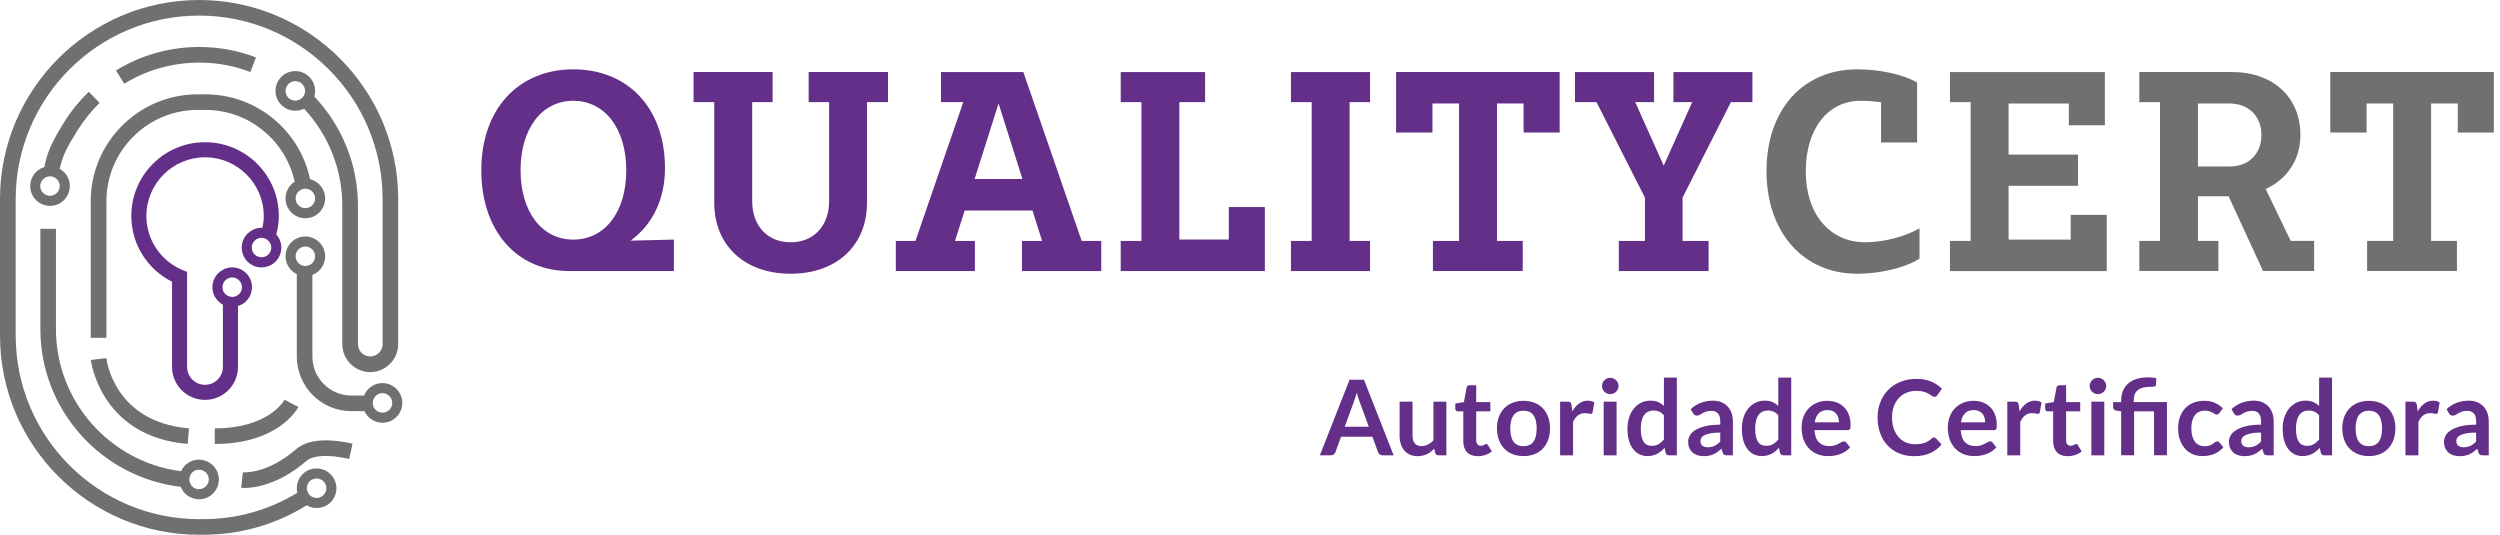 <svg xmlns="http://www.w3.org/2000/svg" width="374" height="80" viewBox="0 0 374 80" fill="none"><path d="M270.143 25.62C270.143 19.304 273.441 15.079 278.31 15.079C279.317 15.079 280.363 15.161 281.407 15.28V21.315H286.8V12.344C284.747 11.137 281.206 10.373 277.827 10.373C269.697 10.373 264.267 16.45 264.267 25.582C264.267 34.714 269.697 40.952 277.867 40.952C281.246 40.952 284.986 40.067 287.16 38.698V34.153C285.028 35.398 281.769 36.244 279.032 36.244C273.72 36.244 270.141 32.019 270.141 25.622M309.776 35.842H300.485V27.796H310.864V23.129H300.485V15.485H309.498V18.743H314.888V10.777H291.711V15.282H294.81V36.045H291.711V40.55H315.169V32.14H309.774V35.842H309.776ZM338.95 28.275C342.171 26.787 344.14 23.891 344.14 20.188C344.14 14.556 340.078 10.773 333.882 10.773H320.042V15.28H323.139V36.041H320.042V40.546H331.871V36.041H328.812V29.361H333.399L338.549 40.546H346.193V36.037H342.69L338.949 28.273L338.95 28.275ZM333.602 24.899H328.814V15.483H333.522C336.378 15.483 338.31 17.375 338.31 20.191C338.31 23.008 336.42 24.899 333.603 24.899M348.609 10.775V19.827H354.04V15.481H358.022V36.041H354.119V40.546H367.558V36.041H363.693V15.481H367.681V19.827H373.072V10.775H348.608H348.609Z" fill="#6F7071"></path><path d="M208.854 19.829H214.292V15.479H218.276V36.043H214.366V40.541H227.8V36.043H223.949V15.479H227.931V19.829H233.325V10.775H208.854V19.829ZM250.346 15.275H253.153L248.891 24.784L244.628 15.275H247.45V10.777H235.619V15.275H238.837L246.084 29.56V36.043H242.173V40.556H255.608V36.043H251.713V29.56L258.944 15.275H262.162V10.777H250.346V15.275ZM193.127 15.275H196.228V36.043H193.127V40.556H204.959V36.043H201.901V15.275H204.959V10.777H193.127V15.275ZM120.974 15.282H124.034V30.089C124.034 33.791 121.74 36.245 118.279 36.245C114.818 36.245 112.527 33.793 112.527 30.089V15.282H115.584V10.775H103.755V15.282H106.852V30.33C106.852 36.727 111.399 40.952 118.277 40.952C125.156 40.952 129.703 36.727 129.703 30.33V15.282H132.844V10.775H120.974V15.282ZM99.48 25.138C99.48 16.287 94.05 10.373 85.761 10.373C77.473 10.373 72.002 16.408 72.002 25.462C72.002 34.517 77.274 40.55 85.2 40.55H100.813V35.842L94.332 36.001C97.593 33.628 99.482 29.845 99.482 25.138M85.763 35.842C81.055 35.842 77.878 31.698 77.878 25.461C77.878 19.223 81.055 15.079 85.763 15.079C90.471 15.079 93.69 19.225 93.69 25.461C93.69 31.697 90.511 35.842 85.763 35.842ZM183.825 35.836H176.433V15.275H180.284V10.777H167.659V15.275H170.76V36.043H167.659V40.556H189.221V30.973H183.827V35.838L183.825 35.836ZM153.09 10.777H140.774V15.275H144.11L136.953 36.043H134.013V40.556H145.844V36.043H142.861L144.317 31.501H154.459L155.899 36.043H152.886V40.556H164.747V36.043H161.823L153.092 10.777H153.09ZM145.801 26.782L149.387 15.479L152.958 26.782H145.801Z" fill="#632F88"></path><path d="M42.717 29.684C42.717 31.322 44.042 32.649 45.681 32.649C46.163 32.649 46.599 32.542 46.989 32.347C47.727 31.985 48.284 31.322 48.526 30.526C48.602 30.255 48.644 29.985 48.644 29.684C48.644 28.3 47.683 27.125 46.389 26.809C44.868 19.574 38.43 14.113 30.738 14.111H29.565C20.749 14.111 13.571 21.288 13.571 30.105V50.536H15.92V30.105C15.92 22.582 22.042 16.443 29.565 16.443H30.738C37.268 16.443 42.745 21.062 44.084 27.184C43.255 27.713 42.715 28.645 42.715 29.682M44.357 29.081C44.582 28.585 45.094 28.225 45.681 28.225C46.057 28.225 46.419 28.374 46.675 28.63C46.811 28.75 46.913 28.888 46.989 29.051C47.096 29.246 47.141 29.459 47.141 29.684C47.141 30.452 46.555 31.068 45.801 31.127C45.771 31.144 45.727 31.144 45.681 31.144C44.885 31.144 44.222 30.495 44.222 29.684C44.222 29.474 44.266 29.263 44.355 29.081M57.93 57.399C57.704 57.34 57.464 57.31 57.223 57.31C56.62 57.31 56.08 57.477 55.627 57.776C55.1 58.108 54.692 58.605 54.467 59.175H52.573C49.351 59.175 46.733 56.557 46.733 53.339V41.121C46.825 41.076 46.898 41.043 46.989 41.002C47.725 40.64 48.284 39.976 48.526 39.18C48.602 38.909 48.644 38.638 48.644 38.339C48.644 36.955 47.683 35.78 46.389 35.463C46.161 35.401 45.922 35.374 45.681 35.374C45.077 35.374 44.539 35.539 44.086 35.839C43.257 36.365 42.717 37.298 42.717 38.337C42.717 39.525 43.409 40.534 44.402 41.015V53.337C44.402 57.835 48.06 61.506 52.571 61.51H54.527C54.992 62.534 56.017 63.239 57.221 63.239C57.702 63.239 58.136 63.135 58.529 62.939C59.266 62.575 59.821 61.914 60.064 61.118C60.14 60.847 60.185 60.576 60.185 60.274C60.185 58.891 59.221 57.715 57.93 57.399ZM45.683 39.796C45.126 39.796 44.645 39.48 44.402 39.013C44.285 38.818 44.224 38.579 44.224 38.337C44.224 38.126 44.267 37.918 44.358 37.736C44.584 37.239 45.096 36.879 45.683 36.879C46.059 36.879 46.421 37.029 46.677 37.283C46.813 37.404 46.915 37.541 46.991 37.706C47.099 37.901 47.143 38.111 47.143 38.337C47.143 38.727 46.991 39.074 46.735 39.343C46.495 39.584 46.18 39.749 45.801 39.781C45.771 39.796 45.727 39.796 45.681 39.796M57.342 61.717C57.314 61.732 57.268 61.732 57.223 61.732C56.937 61.732 56.666 61.643 56.438 61.508C56.032 61.252 55.761 60.799 55.761 60.274C55.761 60.062 55.805 59.852 55.898 59.673C55.987 59.492 56.108 59.327 56.26 59.177C56.516 58.951 56.861 58.815 57.223 58.815C57.585 58.815 57.96 58.965 58.214 59.221C58.35 59.342 58.455 59.476 58.531 59.643C58.637 59.838 58.682 60.049 58.682 60.276C58.682 61.044 58.096 61.66 57.342 61.719M19.489 12.006C24.934 8.98 31.659 8.531 37.452 10.772L38.295 8.59C35.594 7.546 32.711 7.028 29.826 7.028C25.848 7.028 21.867 8.014 18.361 9.959C18.016 10.14 17.684 10.334 17.353 10.544L18.588 12.531C18.886 12.351 19.187 12.169 19.491 12.002M28.077 66.412L28.272 64.079C17.169 63.159 15.95 53.982 15.905 53.576L13.586 53.849C13.603 53.97 15.017 65.329 28.075 66.412M44.285 67.21C39.969 70.94 36.475 70.671 36.324 70.656L36.083 72.985C36.113 72.985 36.276 73 36.549 73C37.829 73 41.559 72.64 45.803 68.984C46.842 68.082 49.127 67.96 52.243 68.654L52.74 66.368C51.246 66.038 49.912 65.875 48.743 65.875C46.809 65.875 45.316 66.323 44.286 67.212M48.074 70.172C47.848 70.098 47.607 70.083 47.368 70.083C46.766 70.083 46.225 70.233 45.773 70.534C44.944 71.059 44.402 71.994 44.402 73.046C44.402 73.286 44.434 73.512 44.478 73.722C40.219 76.311 35.405 77.667 30.363 77.667H29.79C14.655 77.667 2.348 65.343 2.348 50.223V29.773C2.35 14.638 14.657 2.331 29.792 2.331C44.927 2.331 57.236 14.636 57.236 29.773V51.483C57.236 52.507 56.408 53.32 55.384 53.32C54.361 53.32 53.549 52.505 53.549 51.483V30.767C53.549 24.657 51.188 18.85 47.022 14.441C47.096 14.172 47.141 13.901 47.141 13.6C47.141 11.973 45.816 10.633 44.177 10.633C42.537 10.633 41.212 11.973 41.212 13.6C41.212 15.226 42.537 16.562 44.177 16.562C44.658 16.562 45.096 16.456 45.488 16.261C49.158 20.203 51.205 25.364 51.205 30.767V51.483C51.205 53.786 53.087 55.667 55.388 55.667C57.689 55.667 59.571 53.786 59.571 51.483V29.773C59.569 13.361 46.208 0 29.794 0C13.38 0 0.004 13.361 0 29.775V50.225C0 66.639 13.361 80 29.792 80H30.365C35.903 80 41.212 78.495 45.877 75.591C45.937 75.635 46.015 75.665 46.074 75.695C46.466 75.893 46.902 75.997 47.368 75.997C47.744 75.997 48.091 75.934 48.407 75.815C48.498 75.8 48.587 75.741 48.678 75.695C49.414 75.349 49.971 74.689 50.212 73.874C50.287 73.618 50.333 73.349 50.333 73.046C50.333 71.662 49.37 70.472 48.075 70.17M44.3 15.046C44.269 15.059 44.224 15.059 44.178 15.059C43.382 15.059 42.721 14.413 42.721 13.6C42.721 12.787 43.382 12.138 44.178 12.138C44.751 12.138 45.261 12.485 45.488 12.967C45.594 13.162 45.638 13.372 45.638 13.6C45.638 14.367 45.052 14.983 44.3 15.044M48.407 74.054C48.195 74.264 47.91 74.416 47.592 74.477C47.564 74.477 47.52 74.49 47.488 74.49H47.367C46.794 74.49 46.297 74.174 46.072 73.677C45.968 73.482 45.905 73.286 45.905 73.044C45.905 72.955 45.905 72.879 45.937 72.788C45.953 72.651 45.985 72.53 46.044 72.424C46.267 71.929 46.779 71.582 47.367 71.582C47.742 71.582 48.102 71.734 48.36 71.973C48.496 72.109 48.602 72.229 48.676 72.409C48.781 72.604 48.826 72.799 48.826 73.042C48.826 73.417 48.663 73.794 48.405 74.05M44.645 60.875L43.606 60.348L42.567 59.808C42.48 59.971 40.164 64.079 32.126 64.082V66.415C41.678 66.415 44.523 61.118 44.645 60.877M27.042 72.822C27.296 73.512 27.823 74.069 28.486 74.386C28.879 74.581 29.317 74.689 29.779 74.689C30.156 74.689 30.501 74.626 30.818 74.507C30.909 74.479 30.998 74.431 31.091 74.386C31.826 74.024 32.383 73.364 32.624 72.566C32.698 72.297 32.742 72.026 32.742 71.727C32.742 70.343 31.78 69.168 30.486 68.851C30.262 68.792 30.02 68.762 29.779 68.762C29.176 68.762 28.636 68.927 28.185 69.228C27.702 69.53 27.326 69.979 27.087 70.491C16.555 69.154 8.37 60.127 8.37 49.232V34.231H6.039V49.232C6.039 61.404 15.232 71.455 27.042 72.824M28.456 71.12C28.545 70.94 28.666 70.775 28.818 70.623C29.074 70.4 29.419 70.265 29.779 70.265C30.139 70.265 30.518 70.413 30.774 70.669C30.909 70.79 31.013 70.925 31.093 71.091C31.195 71.289 31.24 71.497 31.238 71.725C31.238 72.115 31.073 72.475 30.818 72.746C30.592 72.985 30.262 73.137 29.9 73.169C29.87 73.184 29.824 73.184 29.779 73.184C29.495 73.184 29.239 73.11 29.013 72.976C28.79 72.826 28.61 72.615 28.486 72.373C28.38 72.181 28.321 71.969 28.321 71.728C28.321 71.516 28.367 71.306 28.458 71.124M14.9 15.391L13.277 13.723C11.861 15.107 10.597 16.655 9.559 18.338C7.949 20.956 7.034 22.688 6.642 24.989C6.371 25.065 6.115 25.184 5.889 25.334C5.061 25.861 4.521 26.794 4.521 27.834C4.521 29.474 5.842 30.797 7.483 30.797C7.965 30.797 8.4 30.691 8.791 30.495C9.53 30.135 10.087 29.472 10.326 28.676C10.402 28.407 10.448 28.136 10.448 27.834C10.448 26.735 9.847 25.772 8.944 25.275C9.305 23.319 10.118 21.89 11.547 19.572C12.495 18.054 13.624 16.638 14.904 15.389M7.603 29.279C7.572 29.294 7.525 29.294 7.481 29.294C6.681 29.294 6.022 28.647 6.018 27.834C6.018 27.622 6.063 27.412 6.153 27.232C6.215 27.095 6.306 26.976 6.408 26.856C6.666 26.57 7.057 26.373 7.479 26.373C7.857 26.373 8.217 26.524 8.471 26.78C8.592 26.885 8.683 26.989 8.744 27.123C8.757 27.14 8.772 27.171 8.785 27.201C8.893 27.395 8.939 27.607 8.939 27.832C8.939 28.598 8.353 29.214 7.601 29.277" fill="#6F7071"></path><path d="M34.622 44.407C33.871 44.346 33.282 43.73 33.282 42.965C33.282 42.737 33.325 42.527 33.429 42.332C33.444 42.303 33.458 42.271 33.475 42.256C33.535 42.121 33.625 42.017 33.744 41.911C34.002 41.655 34.362 41.503 34.739 41.503C35.158 41.503 35.55 41.7 35.806 41.985C35.912 42.106 36.002 42.225 36.064 42.36C36.153 42.54 36.199 42.751 36.199 42.963C36.199 43.776 35.537 44.422 34.741 44.422C34.696 44.422 34.648 44.422 34.62 44.407M39.002 38.478C38.249 38.418 37.662 37.802 37.662 37.036C37.662 36.81 37.705 36.6 37.813 36.403C37.829 36.372 37.844 36.342 37.857 36.329C37.918 36.194 38.011 36.088 38.128 35.984C38.386 35.728 38.748 35.576 39.121 35.576C39.544 35.576 39.936 35.773 40.192 36.058C40.297 36.179 40.388 36.298 40.448 36.433C40.539 36.613 40.583 36.824 40.583 37.036C40.579 37.847 39.917 38.493 39.119 38.493C39.074 38.493 39.03 38.493 39 38.478M19.642 32.301C19.642 36.606 22.123 40.336 25.736 42.142V54.885C25.736 57.611 27.946 59.821 30.67 59.821C33.393 59.821 35.603 57.611 35.603 54.885V45.785C36.816 45.412 37.702 44.299 37.702 42.963C37.702 41.924 37.16 40.99 36.331 40.465C36.104 40.315 35.85 40.194 35.579 40.118C35.306 40.042 35.037 39.996 34.739 39.996C34.496 39.996 34.256 40.027 34.03 40.087C33.759 40.15 33.503 40.254 33.278 40.404C32.374 40.901 31.775 41.863 31.775 42.963C31.775 43.264 31.818 43.533 31.896 43.804C32.129 44.572 32.654 45.203 33.348 45.575V54.885C33.348 56.36 32.159 57.565 30.67 57.565C29.18 57.565 27.991 56.361 27.991 54.885V40.652C27.18 40.396 26.428 40.021 25.736 39.54C23.42 37.976 21.899 35.313 21.899 32.303C21.899 27.46 25.844 23.531 30.672 23.531C35.499 23.531 39.459 27.46 39.459 32.303C39.459 32.919 39.383 33.512 39.264 34.092C39.212 34.088 39.171 34.071 39.119 34.071C38.879 34.071 38.638 34.102 38.412 34.162C38.141 34.225 37.887 34.329 37.662 34.479C36.76 34.975 36.159 35.937 36.159 37.036C36.159 37.337 36.204 37.608 36.278 37.879C36.519 38.677 37.076 39.339 37.813 39.701C38.204 39.896 38.642 40.002 39.121 40.002C40.761 40.002 42.088 38.677 42.088 37.038C42.084 36.289 41.796 35.601 41.331 35.076C41.568 34.189 41.714 33.27 41.714 32.303C41.714 26.224 36.767 21.275 30.672 21.275C24.576 21.275 19.644 26.224 19.644 32.303" fill="#632F88"></path><path d="M208.489 68.117H206.86C206.677 68.117 206.527 68.071 206.411 67.98C206.294 67.889 206.208 67.775 206.157 67.641L205.312 65.332H200.626L199.781 67.641C199.739 67.76 199.656 67.87 199.535 67.971C199.411 68.069 199.262 68.118 199.084 68.118H197.45L201.894 56.805H204.046L208.491 68.118L208.489 68.117ZM201.167 63.844H204.774L203.396 60.082C203.333 59.915 203.265 59.718 203.189 59.492C203.113 59.265 203.039 59.019 202.965 58.753C202.891 59.019 202.821 59.267 202.749 59.496C202.679 59.725 202.609 59.926 202.543 60.099L201.167 63.846V63.844Z" fill="#632F88"></path><path d="M211.315 60.09V65.192C211.315 65.683 211.428 66.062 211.654 66.331C211.88 66.6 212.221 66.733 212.676 66.733C213.007 66.733 213.322 66.659 213.614 66.51C213.906 66.362 214.182 66.157 214.442 65.895V60.09H216.377V68.117H215.195C214.944 68.117 214.779 67.999 214.704 67.764L214.569 67.122C214.402 67.288 214.232 67.44 214.054 67.579C213.875 67.717 213.688 67.834 213.487 67.931C213.284 68.028 213.068 68.104 212.837 68.159C212.605 68.213 212.355 68.24 212.09 68.24C211.652 68.24 211.263 68.166 210.928 68.016C210.591 67.867 210.308 67.658 210.079 67.387C209.85 67.116 209.675 66.794 209.558 66.42C209.44 66.047 209.381 65.636 209.381 65.188V60.086H211.315V60.09Z" fill="#632F88"></path><path d="M221.076 68.242C220.382 68.242 219.848 68.044 219.47 67.652C219.095 67.258 218.908 66.714 218.908 66.02V61.537H218.096C217.99 61.537 217.901 61.503 217.827 61.437C217.749 61.369 217.713 61.266 217.713 61.132V60.366L219.002 60.154L219.41 57.965C219.431 57.86 219.48 57.779 219.554 57.722C219.632 57.665 219.724 57.635 219.84 57.635H220.843V60.161H222.954V61.537H220.843V65.887C220.843 66.138 220.905 66.333 221.03 66.475C221.154 66.615 221.322 66.685 221.529 66.685C221.65 66.685 221.751 66.672 221.83 66.644C221.912 66.615 221.982 66.585 222.043 66.553C222.103 66.52 222.156 66.492 222.204 66.462C222.249 66.433 222.298 66.42 222.344 66.42C222.403 66.42 222.448 66.435 222.486 66.462C222.522 66.49 222.56 66.534 222.602 66.593L223.182 67.531C222.899 67.766 222.575 67.942 222.211 68.063C221.845 68.183 221.466 68.243 221.076 68.243" fill="#632F88"></path><path d="M227.924 59.963C228.523 59.963 229.069 60.06 229.556 60.253C230.043 60.446 230.46 60.719 230.803 61.074C231.148 61.428 231.414 61.862 231.601 62.372C231.789 62.884 231.884 63.454 231.884 64.085C231.884 64.717 231.789 65.297 231.601 65.806C231.414 66.316 231.148 66.752 230.803 67.114C230.458 67.472 230.041 67.751 229.556 67.943C229.069 68.136 228.525 68.231 227.924 68.231C227.323 68.231 226.779 68.134 226.288 67.943C225.799 67.749 225.381 67.472 225.034 67.114C224.687 66.754 224.42 66.318 224.23 65.806C224.041 65.295 223.944 64.722 223.944 64.085C223.944 63.449 224.041 62.884 224.23 62.372C224.42 61.862 224.687 61.428 225.034 61.074C225.381 60.717 225.799 60.444 226.288 60.253C226.779 60.06 227.325 59.963 227.924 59.963ZM227.924 66.747C228.591 66.747 229.086 66.523 229.406 66.074C229.727 65.624 229.888 64.967 229.888 64.103C229.888 63.238 229.727 62.577 229.406 62.124C229.086 61.669 228.591 61.443 227.924 61.443C227.257 61.443 226.745 61.673 226.421 62.127C226.099 62.584 225.936 63.242 225.936 64.103C225.936 64.963 226.097 65.619 226.421 66.07C226.747 66.521 227.248 66.747 227.924 66.747Z" fill="#632F88"></path><path d="M233.393 68.114V60.087H234.528C234.725 60.087 234.863 60.125 234.943 60.197C235.021 60.271 235.074 60.396 235.1 60.572L235.216 61.543C235.502 61.048 235.84 60.656 236.226 60.37C236.611 60.084 237.045 59.94 237.525 59.94C237.923 59.94 238.251 60.03 238.51 60.212L238.26 61.66C238.245 61.755 238.213 61.822 238.16 61.861C238.108 61.899 238.036 61.918 237.951 61.918C237.871 61.918 237.765 61.899 237.629 61.863C237.494 61.827 237.312 61.808 237.089 61.808C236.689 61.808 236.344 61.918 236.058 62.14C235.771 62.362 235.527 62.688 235.33 63.114V68.114H233.398H233.393Z" fill="#632F88"></path><path d="M242.132 57.753C242.132 57.92 242.098 58.076 242.031 58.221C241.961 58.369 241.872 58.496 241.762 58.604C241.648 58.714 241.516 58.801 241.368 58.866C241.216 58.93 241.055 58.965 240.881 58.965C240.706 58.965 240.559 58.932 240.409 58.866C240.259 58.801 240.132 58.712 240.02 58.604C239.912 58.496 239.823 58.367 239.757 58.221C239.692 58.076 239.66 57.92 239.66 57.753C239.66 57.587 239.692 57.42 239.757 57.268C239.821 57.117 239.91 56.986 240.02 56.876C240.13 56.766 240.259 56.679 240.409 56.614C240.559 56.55 240.714 56.516 240.881 56.516C241.048 56.516 241.216 56.55 241.368 56.614C241.518 56.679 241.65 56.766 241.762 56.876C241.874 56.986 241.963 57.115 242.031 57.268C242.1 57.42 242.132 57.581 242.132 57.753ZM241.842 68.119H239.91V60.092H241.842V68.119Z" fill="#632F88"></path><path d="M249.674 68.115C249.424 68.115 249.259 67.997 249.184 67.762L249.026 66.987C248.857 67.175 248.685 67.343 248.501 67.495C248.317 67.647 248.124 67.777 247.912 67.887C247.699 67.997 247.474 68.081 247.229 68.141C246.989 68.2 246.725 68.23 246.445 68.23C246.007 68.23 245.603 68.139 245.239 67.957C244.873 67.775 244.561 67.51 244.297 67.163C244.032 66.816 243.829 66.388 243.685 65.876C243.543 65.365 243.471 64.781 243.471 64.123C243.471 63.528 243.552 62.974 243.713 62.465C243.874 61.955 244.106 61.509 244.409 61.134C244.71 60.759 245.074 60.465 245.495 60.252C245.92 60.042 246.392 59.936 246.918 59.936C247.366 59.936 247.749 60.008 248.071 60.152C248.389 60.296 248.674 60.488 248.922 60.726V56.486H250.857V68.113H249.674V68.115ZM247.1 66.699C247.502 66.699 247.842 66.615 248.124 66.449C248.406 66.282 248.674 66.045 248.922 65.736V62.137C248.706 61.871 248.467 61.682 248.205 61.574C247.948 61.466 247.671 61.411 247.373 61.411C247.076 61.411 246.814 61.466 246.577 61.574C246.338 61.684 246.139 61.849 245.975 62.07C245.812 62.292 245.683 62.574 245.594 62.914C245.506 63.257 245.461 63.659 245.461 64.123C245.461 64.587 245.499 64.991 245.575 65.315C245.652 65.641 245.76 65.909 245.901 66.113C246.041 66.32 246.213 66.468 246.416 66.559C246.621 66.65 246.848 66.695 247.099 66.695" fill="#632F88"></path><path d="M259.237 68.114H258.367C258.183 68.114 258.041 68.086 257.935 68.033C257.831 67.978 257.755 67.866 257.702 67.701L257.531 67.131C257.327 67.313 257.126 67.472 256.932 67.612C256.737 67.751 256.534 67.866 256.326 67.961C256.119 68.056 255.898 68.126 255.661 68.171C255.427 68.219 255.166 68.243 254.88 68.243C254.54 68.243 254.228 68.198 253.94 68.105C253.653 68.014 253.407 67.876 253.2 67.694C252.996 67.51 252.835 67.282 252.719 67.011C252.605 66.738 252.548 66.422 252.548 66.06C252.548 65.757 252.628 65.457 252.787 65.161C252.946 64.866 253.212 64.598 253.583 64.362C253.951 64.123 254.446 63.925 255.06 63.768C255.676 63.611 256.44 63.531 257.353 63.531V63.059C257.353 62.517 257.239 62.115 257.014 61.856C256.785 61.596 256.457 61.467 256.025 61.467C255.712 61.467 255.45 61.503 255.242 61.575C255.035 61.649 254.851 61.731 254.698 61.822C254.546 61.913 254.404 61.996 254.271 62.068C254.14 62.14 253.998 62.178 253.843 62.178C253.712 62.178 253.6 62.144 253.506 62.076C253.411 62.007 253.337 61.926 253.28 61.825L252.927 61.208C253.85 60.362 254.963 59.94 256.269 59.94C256.737 59.94 257.156 60.017 257.524 60.171C257.89 60.324 258.202 60.538 258.458 60.811C258.714 61.086 258.906 61.412 259.042 61.793C259.175 62.174 259.241 62.591 259.241 63.044V68.114H259.237ZM255.481 66.911C255.678 66.911 255.862 66.894 256.026 66.856C256.193 66.82 256.352 66.765 256.502 66.695C256.65 66.623 256.794 66.534 256.931 66.429C257.071 66.325 257.207 66.2 257.349 66.056V64.712C256.786 64.712 256.316 64.746 255.937 64.818C255.558 64.89 255.255 64.979 255.024 65.091C254.794 65.201 254.633 65.33 254.535 65.476C254.438 65.624 254.391 65.783 254.391 65.957C254.391 66.3 254.491 66.545 254.692 66.691C254.895 66.839 255.156 66.911 255.481 66.911Z" fill="#632F88"></path><path d="M266.784 68.115C266.534 68.115 266.369 67.997 266.293 67.762L266.136 66.987C265.967 67.175 265.795 67.343 265.611 67.495C265.427 67.647 265.234 67.777 265.022 67.887C264.809 67.997 264.584 68.081 264.339 68.141C264.098 68.2 263.835 68.23 263.554 68.23C263.117 68.23 262.713 68.139 262.349 67.957C261.983 67.775 261.67 67.51 261.407 67.163C261.142 66.816 260.939 66.388 260.795 65.876C260.653 65.365 260.581 64.781 260.581 64.123C260.581 63.528 260.662 62.974 260.823 62.465C260.984 61.955 261.216 61.509 261.519 61.134C261.82 60.759 262.184 60.465 262.605 60.252C263.029 60.042 263.501 59.936 264.028 59.936C264.476 59.936 264.859 60.008 265.181 60.152C265.499 60.296 265.783 60.488 266.032 60.726V56.486H267.967V68.113H266.784V68.115ZM264.212 66.699C264.614 66.699 264.953 66.615 265.236 66.449C265.518 66.282 265.785 66.045 266.034 65.736V62.137C265.818 61.871 265.579 61.682 265.317 61.574C265.059 61.466 264.783 61.411 264.485 61.411C264.188 61.411 263.926 61.466 263.689 61.574C263.45 61.684 263.251 61.849 263.086 62.07C262.923 62.292 262.794 62.574 262.705 62.914C262.618 63.257 262.573 63.659 262.573 64.123C262.573 64.587 262.611 64.991 262.686 65.315C262.764 65.641 262.872 65.909 263.012 66.113C263.153 66.32 263.325 66.468 263.528 66.559C263.733 66.65 263.96 66.695 264.21 66.695" fill="#632F88"></path><path d="M273.375 59.963C273.879 59.963 274.345 60.044 274.77 60.205C275.196 60.367 275.562 60.603 275.869 60.914C276.178 61.223 276.419 61.604 276.589 62.055C276.764 62.507 276.847 63.022 276.847 63.6C276.847 63.746 276.842 63.867 276.828 63.964C276.817 64.061 276.792 64.135 276.758 64.192C276.724 64.246 276.679 64.286 276.622 64.309C276.563 64.334 276.491 64.345 276.402 64.345H271.441C271.498 65.17 271.72 65.774 272.107 66.159C272.495 66.546 273.005 66.739 273.642 66.739C273.955 66.739 274.226 66.703 274.451 66.629C274.677 66.555 274.876 66.475 275.047 66.386C275.215 66.297 275.365 66.216 275.492 66.144C275.619 66.072 275.742 66.034 275.864 66.034C275.943 66.034 276.011 66.049 276.068 66.081C276.123 66.114 276.174 66.157 276.216 66.216L276.779 66.919C276.565 67.169 276.326 67.38 276.059 67.548C275.793 67.719 275.517 67.853 275.227 67.956C274.935 68.056 274.641 68.128 274.341 68.17C274.04 68.212 273.748 68.233 273.468 68.233C272.91 68.233 272.391 68.14 271.912 67.956C271.432 67.77 271.015 67.497 270.661 67.133C270.304 66.771 270.028 66.322 269.823 65.787C269.62 65.253 269.52 64.633 269.52 63.928C269.52 63.38 269.607 62.867 269.785 62.383C269.963 61.9 270.215 61.481 270.549 61.123C270.879 60.765 271.284 60.484 271.76 60.274C272.238 60.065 272.776 59.961 273.377 59.961M273.413 61.348C272.85 61.348 272.408 61.508 272.09 61.826C271.771 62.145 271.567 62.596 271.479 63.179H275.107C275.107 62.929 275.073 62.692 275.007 62.471C274.939 62.249 274.836 62.055 274.694 61.887C274.554 61.72 274.376 61.587 274.161 61.492C273.949 61.396 273.699 61.348 273.413 61.348Z" fill="#632F88"></path><path d="M289.325 65.448C289.44 65.448 289.539 65.493 289.62 65.582L290.452 66.483C289.992 67.051 289.429 67.486 288.758 67.789C288.085 68.092 287.281 68.244 286.343 68.244C285.502 68.244 284.749 68.1 284.078 67.813C283.405 67.527 282.835 67.127 282.361 66.615C281.887 66.106 281.523 65.493 281.269 64.784C281.015 64.076 280.888 63.302 280.888 62.461C280.888 61.619 281.03 60.833 281.313 60.126C281.595 59.419 281.989 58.81 282.501 58.298C283.011 57.787 283.623 57.391 284.338 57.106C285.049 56.822 285.837 56.68 286.698 56.68C287.558 56.68 288.271 56.812 288.9 57.081C289.529 57.351 290.066 57.707 290.517 58.151L289.812 59.129C289.77 59.191 289.717 59.246 289.653 59.292C289.588 59.339 289.495 59.362 289.383 59.362C289.262 59.362 289.141 59.314 289.016 59.221C288.891 59.129 288.731 59.024 288.538 58.916C288.345 58.808 288.102 58.706 287.806 58.611C287.513 58.516 287.139 58.471 286.684 58.471C286.154 58.471 285.665 58.564 285.217 58.749C284.772 58.933 284.389 59.199 284.069 59.544C283.748 59.889 283.498 60.306 283.316 60.798C283.138 61.291 283.047 61.847 283.047 62.461C283.047 63.075 283.138 63.662 283.316 64.159C283.496 64.654 283.741 65.071 284.048 65.41C284.357 65.749 284.717 66.009 285.134 66.187C285.553 66.367 286.002 66.456 286.48 66.456C286.766 66.456 287.027 66.441 287.259 66.409C287.49 66.379 287.704 66.327 287.899 66.261C288.096 66.195 288.28 66.106 288.457 65.999C288.631 65.891 288.803 65.761 288.978 65.603C289.029 65.556 289.084 65.52 289.141 65.49C289.2 65.461 289.262 65.446 289.328 65.446" fill="#632F88"></path><path d="M295.248 59.963C295.752 59.963 296.218 60.044 296.643 60.205C297.069 60.367 297.435 60.603 297.742 60.914C298.051 61.223 298.292 61.604 298.463 62.055C298.637 62.507 298.72 63.022 298.72 63.6C298.72 63.746 298.715 63.867 298.701 63.964C298.69 64.061 298.665 64.135 298.631 64.192C298.597 64.246 298.552 64.286 298.495 64.309C298.436 64.334 298.364 64.345 298.275 64.345H293.315C293.373 65.17 293.593 65.774 293.98 66.159C294.368 66.546 294.878 66.739 295.515 66.739C295.828 66.739 296.099 66.703 296.324 66.629C296.55 66.555 296.749 66.475 296.92 66.386C297.088 66.297 297.238 66.216 297.365 66.144C297.492 66.072 297.615 66.034 297.737 66.034C297.816 66.034 297.884 66.049 297.941 66.081C297.996 66.114 298.047 66.157 298.089 66.216L298.652 66.919C298.438 67.169 298.199 67.38 297.932 67.548C297.666 67.719 297.39 67.853 297.1 67.956C296.808 68.056 296.514 68.128 296.215 68.17C295.913 68.212 295.621 68.233 295.341 68.233C294.783 68.233 294.264 68.14 293.785 67.956C293.305 67.77 292.888 67.497 292.534 67.133C292.177 66.771 291.901 66.322 291.696 65.787C291.493 65.253 291.393 64.633 291.393 63.928C291.393 63.38 291.48 62.867 291.658 62.383C291.836 61.9 292.088 61.481 292.422 61.123C292.752 60.765 293.157 60.484 293.633 60.274C294.111 60.065 294.649 59.961 295.25 59.961M295.288 61.348C294.725 61.348 294.283 61.508 293.965 61.826C293.646 62.145 293.442 62.596 293.354 63.179H296.982C296.982 62.929 296.948 62.692 296.882 62.471C296.813 62.249 296.711 62.055 296.569 61.887C296.429 61.72 296.251 61.587 296.036 61.492C295.824 61.396 295.574 61.348 295.288 61.348Z" fill="#632F88"></path><path d="M300.293 68.114V60.087H301.428C301.625 60.087 301.764 60.125 301.843 60.197C301.921 60.271 301.974 60.396 302.001 60.572L302.116 61.543C302.403 61.048 302.74 60.656 303.127 60.37C303.511 60.084 303.945 59.94 304.425 59.94C304.823 59.94 305.151 60.03 305.411 60.212L305.16 61.66C305.145 61.755 305.113 61.822 305.06 61.861C305.009 61.899 304.937 61.918 304.851 61.918C304.772 61.918 304.666 61.899 304.529 61.863C304.395 61.827 304.213 61.808 303.989 61.808C303.589 61.808 303.244 61.918 302.958 62.14C302.672 62.362 302.427 62.688 302.23 63.114V68.114H300.299H300.293Z" fill="#632F88"></path><path d="M309.321 68.242C308.627 68.242 308.093 68.044 307.716 67.652C307.34 67.258 307.153 66.714 307.153 66.02V61.537H306.341C306.235 61.537 306.146 61.503 306.072 61.437C305.995 61.369 305.958 61.266 305.958 61.132V60.366L307.247 60.154L307.655 57.965C307.676 57.86 307.725 57.779 307.799 57.722C307.877 57.665 307.97 57.635 308.085 57.635H309.088V60.161H311.199V61.537H309.088V65.887C309.088 66.138 309.15 66.333 309.275 66.475C309.399 66.615 309.567 66.685 309.774 66.685C309.895 66.685 309.996 66.672 310.075 66.644C310.157 66.615 310.227 66.585 310.288 66.553C310.348 66.52 310.401 66.492 310.449 66.462C310.494 66.433 310.544 66.42 310.589 66.42C310.648 66.42 310.693 66.435 310.731 66.462C310.767 66.49 310.805 66.534 310.847 66.593L311.427 67.531C311.144 67.766 310.82 67.942 310.456 68.063C310.091 68.183 309.711 68.243 309.321 68.243" fill="#632F88"></path><path d="M315.089 57.753C315.089 57.92 315.055 58.076 314.988 58.221C314.918 58.369 314.829 58.496 314.719 58.604C314.605 58.714 314.473 58.801 314.323 58.866C314.171 58.93 314.01 58.965 313.836 58.965C313.662 58.965 313.514 58.932 313.364 58.866C313.214 58.801 313.087 58.712 312.975 58.604C312.867 58.496 312.778 58.367 312.712 58.221C312.647 58.076 312.615 57.92 312.615 57.753C312.615 57.587 312.647 57.42 312.712 57.268C312.776 57.117 312.865 56.986 312.975 56.876C313.085 56.766 313.214 56.679 313.364 56.614C313.514 56.55 313.669 56.516 313.836 56.516C314.003 56.516 314.171 56.55 314.323 56.614C314.473 56.679 314.605 56.766 314.719 56.876C314.829 56.986 314.918 57.115 314.988 57.268C315.057 57.42 315.089 57.581 315.089 57.753ZM314.801 68.119H312.869V60.092H314.801V68.119Z" fill="#632F88"></path><path d="M317.327 68.114V61.54L316.632 61.432C316.48 61.406 316.357 61.355 316.268 61.275C316.177 61.197 316.129 61.087 316.129 60.945V60.155H317.327V59.897C317.327 59.406 317.407 58.951 317.568 58.531C317.729 58.112 317.976 57.748 318.303 57.439C318.633 57.132 319.048 56.891 319.549 56.717C320.049 56.542 320.641 56.453 321.325 56.453C321.545 56.453 321.768 56.465 321.998 56.487C322.227 56.512 322.426 56.548 322.593 56.601L322.53 57.604C322.521 57.723 322.456 57.795 322.335 57.818C322.214 57.843 322.066 57.852 321.89 57.852C321.384 57.852 320.959 57.897 320.618 57.986C320.275 58.076 319.998 58.206 319.789 58.381C319.577 58.555 319.426 58.775 319.335 59.037C319.245 59.3 319.2 59.607 319.2 59.958V60.153H324.175V68.11H322.244V61.531H319.264V68.11H317.333L317.327 68.114Z" fill="#632F88"></path><path d="M332.027 61.786C331.968 61.858 331.913 61.917 331.858 61.959C331.803 62 331.723 62.021 331.619 62.021C331.515 62.021 331.424 61.991 331.329 61.93C331.236 61.87 331.123 61.803 330.992 61.727C330.861 61.652 330.707 61.583 330.527 61.525C330.347 61.466 330.126 61.436 329.858 61.436C329.521 61.436 329.221 61.496 328.967 61.619C328.712 61.743 328.499 61.919 328.331 62.148C328.16 62.378 328.035 62.656 327.95 62.98C327.866 63.306 327.825 63.676 327.825 64.087C327.825 64.499 327.87 64.895 327.961 65.228C328.052 65.564 328.185 65.842 328.357 66.07C328.528 66.295 328.738 66.468 328.983 66.585C329.225 66.703 329.502 66.762 329.811 66.762C330.12 66.762 330.368 66.724 330.558 66.648C330.747 66.574 330.91 66.489 331.039 66.398C331.17 66.307 331.282 66.223 331.378 66.148C331.475 66.072 331.583 66.034 331.704 66.034C331.862 66.034 331.977 66.094 332.057 66.214L332.614 66.917C332.4 67.167 332.167 67.378 331.919 67.546C331.668 67.717 331.407 67.852 331.138 67.954C330.87 68.054 330.594 68.128 330.306 68.168C330.016 68.21 329.735 68.231 329.453 68.231C328.956 68.231 328.49 68.138 328.05 67.954C327.612 67.768 327.231 67.499 326.905 67.145C326.577 66.79 326.32 66.356 326.13 65.841C325.94 65.327 325.846 64.741 325.846 64.084C325.846 63.494 325.931 62.948 326.1 62.446C326.268 61.942 326.519 61.506 326.846 61.138C327.176 60.77 327.582 60.482 328.067 60.274C328.55 60.065 329.11 59.961 329.741 59.961C330.372 59.961 330.867 60.058 331.316 60.251C331.765 60.444 332.175 60.721 332.533 61.079L332.025 61.784L332.027 61.786Z" fill="#632F88"></path><path d="M340.141 68.114H339.271C339.087 68.114 338.945 68.086 338.838 68.033C338.734 67.978 338.658 67.866 338.605 67.701L338.435 67.131C338.23 67.313 338.029 67.472 337.836 67.612C337.641 67.751 337.438 67.866 337.229 67.961C337.023 68.056 336.801 68.126 336.564 68.171C336.331 68.219 336.069 68.243 335.783 68.243C335.444 68.243 335.131 68.198 334.843 68.105C334.557 68.014 334.31 67.876 334.104 67.694C333.899 67.51 333.738 67.282 333.622 67.011C333.509 66.738 333.452 66.422 333.452 66.06C333.452 65.757 333.531 65.457 333.69 65.161C333.85 64.866 334.115 64.598 334.487 64.362C334.854 64.123 335.349 63.925 335.963 63.768C336.579 63.611 337.343 63.531 338.257 63.531V63.059C338.257 62.517 338.143 62.115 337.917 61.856C337.688 61.596 337.36 61.467 336.928 61.467C336.615 61.467 336.354 61.503 336.145 61.575C335.938 61.649 335.755 61.731 335.601 61.822C335.449 61.913 335.307 61.996 335.175 62.068C335.044 62.14 334.902 62.178 334.746 62.178C334.615 62.178 334.504 62.144 334.409 62.076C334.316 62.007 334.24 61.926 334.183 61.825L333.831 61.208C334.754 60.362 335.866 59.94 337.172 59.94C337.641 59.94 338.059 60.017 338.427 60.171C338.793 60.324 339.106 60.538 339.362 60.811C339.617 61.086 339.809 61.412 339.945 61.793C340.078 62.174 340.144 62.591 340.144 63.044V68.114H340.141ZM336.386 66.911C336.583 66.911 336.767 66.894 336.932 66.856C337.098 66.82 337.258 66.765 337.407 66.695C337.555 66.623 337.699 66.534 337.836 66.429C337.976 66.325 338.112 66.2 338.255 66.056V64.712C337.692 64.712 337.222 64.746 336.843 64.818C336.463 64.89 336.16 64.979 335.929 65.091C335.7 65.201 335.539 65.33 335.44 65.476C335.343 65.624 335.296 65.783 335.296 65.957C335.296 66.3 335.396 66.545 335.597 66.691C335.8 66.839 336.062 66.911 336.386 66.911Z" fill="#632F88"></path><path d="M347.69 68.115C347.44 68.115 347.275 67.997 347.199 67.762L347.042 66.987C346.873 67.175 346.701 67.343 346.517 67.495C346.333 67.647 346.14 67.777 345.927 67.887C345.715 67.997 345.489 68.081 345.245 68.141C345.004 68.2 344.741 68.23 344.46 68.23C344.022 68.23 343.619 68.139 343.255 67.957C342.889 67.775 342.576 67.51 342.313 67.163C342.047 66.816 341.845 66.388 341.701 65.876C341.558 65.365 341.486 64.781 341.486 64.123C341.486 63.528 341.568 62.974 341.729 62.465C341.89 61.955 342.121 61.509 342.425 61.134C342.726 60.759 343.09 60.465 343.511 60.252C343.935 60.042 344.407 59.936 344.934 59.936C345.381 59.936 345.764 60.008 346.087 60.152C346.405 60.296 346.689 60.488 346.938 60.726V56.486H348.873V68.113H347.69V68.115ZM345.116 66.699C345.518 66.699 345.857 66.615 346.14 66.449C346.422 66.282 346.689 66.045 346.938 65.736V62.137C346.721 61.871 346.483 61.682 346.221 61.574C345.963 61.466 345.687 61.411 345.389 61.411C345.091 61.411 344.83 61.466 344.593 61.574C344.354 61.684 344.155 61.849 343.99 62.07C343.827 62.292 343.698 62.574 343.609 62.914C343.522 63.257 343.477 63.659 343.477 64.123C343.477 64.587 343.514 64.991 343.59 65.315C343.668 65.641 343.776 65.909 343.916 66.113C344.057 66.32 344.229 66.468 344.432 66.559C344.637 66.65 344.864 66.695 345.114 66.695" fill="#632F88"></path><path d="M354.389 59.963C354.988 59.963 355.533 60.06 356.021 60.253C356.508 60.446 356.925 60.719 357.268 61.074C357.613 61.428 357.878 61.862 358.066 62.372C358.253 62.884 358.348 63.454 358.348 64.085C358.348 64.717 358.253 65.297 358.066 65.806C357.878 66.316 357.613 66.752 357.268 67.114C356.923 67.472 356.506 67.751 356.021 67.943C355.533 68.136 354.989 68.231 354.389 68.231C353.788 68.231 353.244 68.134 352.753 67.943C352.264 67.749 351.845 67.472 351.498 67.114C351.151 66.754 350.884 66.318 350.694 65.806C350.505 65.295 350.408 64.722 350.408 64.085C350.408 63.449 350.505 62.884 350.694 62.372C350.884 61.862 351.151 61.428 351.498 61.074C351.845 60.717 352.264 60.444 352.753 60.253C353.244 60.06 353.79 59.963 354.389 59.963ZM354.389 66.747C355.056 66.747 355.55 66.523 355.871 66.074C356.191 65.624 356.352 64.967 356.352 64.103C356.352 63.238 356.191 62.577 355.871 62.124C355.55 61.669 355.056 61.443 354.389 61.443C353.721 61.443 353.21 61.673 352.886 62.127C352.563 62.584 352.4 63.242 352.4 64.103C352.4 64.963 352.561 65.619 352.886 66.07C353.212 66.521 353.712 66.747 354.389 66.747Z" fill="#632F88"></path><path d="M359.857 68.114V60.087H360.993C361.19 60.087 361.328 60.125 361.408 60.197C361.486 60.271 361.539 60.396 361.565 60.572L361.681 61.543C361.967 61.048 362.304 60.656 362.691 60.37C363.076 60.084 363.51 59.94 363.989 59.94C364.387 59.94 364.715 60.03 364.975 60.212L364.725 61.66C364.71 61.755 364.677 61.822 364.624 61.861C364.573 61.899 364.501 61.918 364.414 61.918C364.334 61.918 364.228 61.899 364.092 61.863C363.957 61.827 363.775 61.808 363.552 61.808C363.152 61.808 362.807 61.918 362.52 62.14C362.234 62.362 361.99 62.688 361.793 63.114V68.114H359.861H359.857Z" fill="#632F88"></path><path d="M372.314 68.114H371.444C371.26 68.114 371.118 68.086 371.012 68.033C370.908 67.978 370.832 67.866 370.779 67.701L370.608 67.131C370.403 67.313 370.202 67.472 370.009 67.612C369.814 67.751 369.611 67.866 369.403 67.961C369.196 68.056 368.974 68.126 368.737 68.171C368.504 68.219 368.243 68.243 367.956 68.243C367.617 68.243 367.304 68.198 367.016 68.105C366.73 68.014 366.484 67.876 366.277 67.694C366.072 67.51 365.911 67.282 365.796 67.011C365.682 66.738 365.625 66.422 365.625 66.06C365.625 65.757 365.705 65.457 365.864 65.161C366.023 64.866 366.288 64.598 366.66 64.362C367.028 64.123 367.522 63.925 368.136 63.768C368.752 63.611 369.516 63.531 370.43 63.531V63.059C370.43 62.517 370.316 62.115 370.091 61.856C369.861 61.596 369.533 61.467 369.101 61.467C368.788 61.467 368.527 61.503 368.318 61.575C368.112 61.649 367.928 61.731 367.774 61.822C367.623 61.913 367.481 61.996 367.348 62.068C367.217 62.14 367.075 62.178 366.92 62.178C366.789 62.178 366.677 62.144 366.582 62.076C366.487 62.007 366.413 61.926 366.357 61.825L366.004 61.208C366.927 60.362 368.04 59.94 369.346 59.94C369.814 59.94 370.233 60.017 370.6 60.171C370.966 60.324 371.279 60.538 371.535 60.811C371.791 61.086 371.982 61.412 372.119 61.793C372.251 62.174 372.318 62.591 372.318 63.044V68.114H372.314ZM368.557 66.911C368.754 66.911 368.938 66.894 369.103 66.856C369.27 66.82 369.429 66.765 369.579 66.695C369.727 66.623 369.871 66.534 370.007 66.429C370.147 66.325 370.284 66.2 370.426 66.056V64.712C369.863 64.712 369.393 64.746 369.014 64.818C368.635 64.89 368.332 64.979 368.1 65.091C367.871 65.201 367.71 65.33 367.611 65.476C367.515 65.624 367.467 65.783 367.467 65.957C367.467 66.3 367.568 66.545 367.769 66.691C367.972 66.839 368.233 66.911 368.557 66.911Z" fill="#632F88"></path></svg>